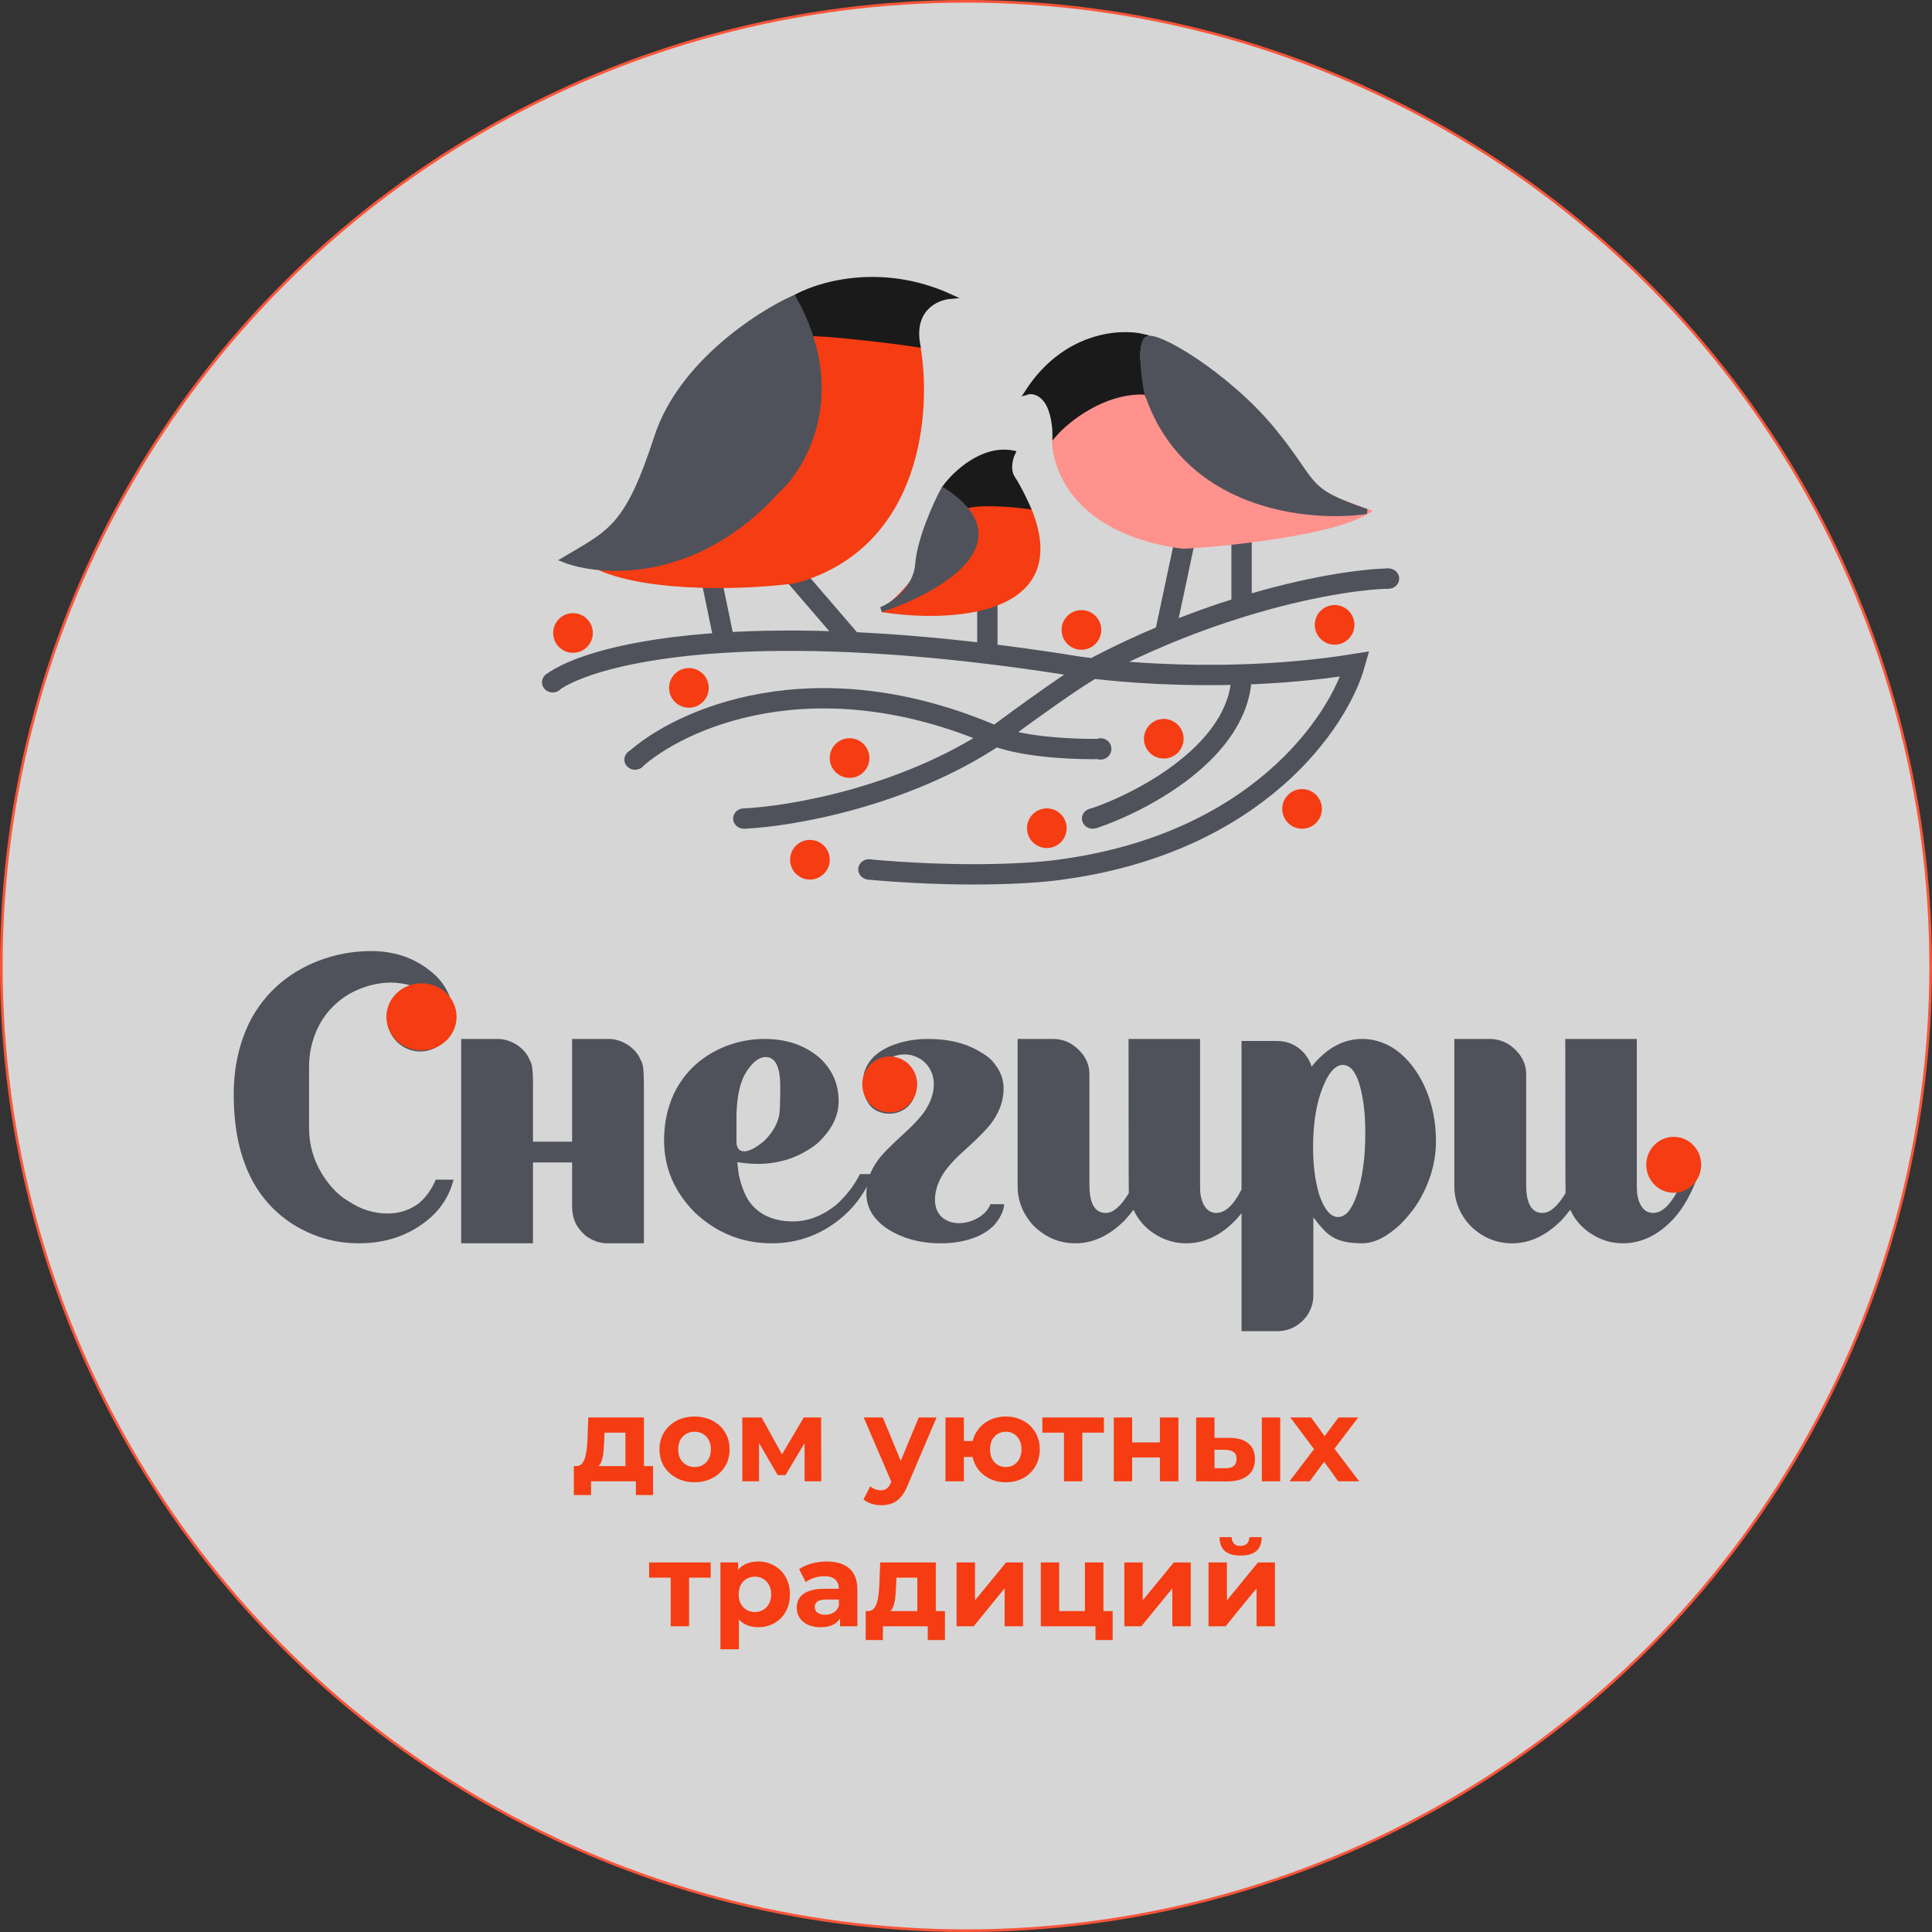 <?xml version="1.0" encoding="UTF-8"?> <svg xmlns="http://www.w3.org/2000/svg" width="2199" height="2199" viewBox="0 0 2199 2199" fill="none"><rect x="0" y="0" width="2199" height="2199" fill="#333333" stroke="none"/><circle cx="1099.5" cy="1099.5" r="1098" fill="white" fill-opacity="0.8" stroke="#F9553A" stroke-width="3"></circle><circle cx="652.177" cy="720.461" r="22.569" fill="#F63C12"></circle><circle cx="784.117" cy="782.959" r="22.569" fill="#F63C12"></circle><circle cx="966.981" cy="862.819" r="22.569" fill="#F63C12"></circle><circle cx="921.844" cy="978.555" r="22.569" fill="#F63C12"></circle><circle cx="1191.51" cy="942.676" r="22.569" fill="#F63C12"></circle><circle cx="1324.61" cy="840.828" r="22.569" fill="#F63C12"></circle><circle cx="1230.86" cy="716.99" r="22.569" fill="#F63C12"></circle><circle cx="1482.01" cy="920.687" r="22.569" fill="#F63C12"></circle><circle cx="1519.05" cy="711.203" r="22.569" fill="#F63C12"></circle><path d="M627.294 777.751C649.114 760.615 711.164 738.357 824.625 731.414M1004.02 990.934C1107.32 999.156 1183.01 993.585 1208.87 989.55C1431.55 958.995 1523.87 820.96 1542.19 755.761C1498.12 762.819 1454.25 766.4 1413.15 767.7M1004.02 990.934C998.689 990.51 993.287 990.049 987.814 989.55L1004.02 990.934ZM1244.17 931.681C1300.11 913.021 1412.22 854.1 1413.15 767.7M1413.15 767.7C1345.47 769.84 1285.32 765.795 1244.17 760.903M1580.39 658.542C1550.82 659.095 1489.86 667.177 1413.15 690.839M1244.17 760.903C1229.99 759.217 1218.07 757.43 1208.87 755.761C1179.26 751.208 1150.91 747.325 1123.8 744.05M1244.17 760.903C1225.19 770.599 1162.19 816.297 1133.06 837.934M1244.17 760.903C1272.03 746.197 1299.37 733.464 1325.77 722.471M846.615 931.681C898.504 929.479 1028.44 907.646 1133.06 837.934M1133.06 837.934C1168.71 851.36 1228.93 853.173 1254.59 852.401M1133.06 837.934C926.126 748.123 772.544 819.031 721.619 865.711M902.169 652.177L969.875 730.922M969.875 730.922C914.254 728.386 866.018 728.881 824.625 731.414M969.875 730.922C1016 733.025 1067.21 737.212 1123.8 744.05M809.579 658.542L824.625 731.414M1413.15 612.826V690.839M1413.15 690.839C1385.79 699.279 1356.42 709.701 1325.77 722.471M1348.33 616.298L1325.77 722.471M1123.8 677.639V744.05" stroke="#4F525B" stroke-width="23.147"></path><path d="M1045.1 396.399C1037.7 388.066 962.352 383.475 924.737 381.354C967.328 584.587 782.381 641.376 682.847 646.391C741.641 672.316 854.716 668.188 905.641 660.858C1047.3 621.044 1057.06 467.385 1045.1 396.399Z" fill="#F63C12"></path><path d="M1171.84 581.578C1219.06 700.556 1078.28 705.61 1004.02 693.843C1034.11 684.005 1090.82 584.472 1101.24 579.263C1109.57 575.097 1151.2 578.878 1171.84 581.578Z" fill="#F63C12"></path><path d="M1346.02 619.771C1227.04 604.031 1199.61 532.969 1200.77 499.405C1216.05 460.518 1272.72 449.638 1299.15 449.06C1324.61 489.799 1480.27 554.766 1554.92 582.157C1515.57 605.767 1399.26 617.071 1346.02 619.771Z" fill="#F63C12"></path><path d="M1045.1 396.399C1037.7 388.066 962.352 383.475 924.737 381.354C967.328 584.587 782.381 641.376 682.847 646.391C741.641 672.316 854.716 668.188 905.641 660.858C1047.3 621.044 1057.06 467.385 1045.1 396.399Z" stroke="#F63C12" stroke-width="5.787"></path><path d="M1171.84 581.578C1219.06 700.556 1078.28 705.61 1004.02 693.843C1034.11 684.005 1090.82 584.472 1101.24 579.263C1109.57 575.097 1151.2 578.878 1171.84 581.578Z" stroke="#F63C12" stroke-width="5.787"></path><path d="M1346.02 619.771C1227.04 604.031 1199.61 532.969 1200.77 499.405C1216.05 460.518 1272.72 449.638 1299.15 449.06C1324.61 489.799 1480.27 554.766 1554.92 582.157C1515.57 605.767 1399.26 617.071 1346.02 619.771Z" stroke="#F63C12" stroke-width="5.787"></path><path d="M1346.28 621.712C1227.31 605.972 1199.88 534.909 1201.03 501.346C1216.31 462.458 1272.98 451.579 1299.41 451C1324.87 491.739 1480.85 555.109 1555.5 582.5C1516.15 606.11 1399.52 619.011 1346.28 621.712Z" fill="#FF928D" stroke="#FF928D" stroke-width="5.787"></path><path d="M1152.74 515.607C1118.94 509.126 1087.93 537.983 1075.77 554.379L1098.92 576.369C1113.27 570.814 1151.97 574.055 1169.52 576.369C1166.63 569.811 1159.22 554.264 1152.74 544.542C1146.26 534.82 1150.04 521.201 1152.74 515.607Z" fill="#1A1A1A"></path><path d="M1301.46 446.165C1255.17 445.239 1215.04 477.414 1200.77 493.617C1200.77 485.516 1198.8 466.651 1190.93 456.003C1183.06 445.355 1173.38 445.008 1169.52 446.165C1212.11 380.427 1275.23 376.723 1301.46 383.089C1289.89 391.885 1296.64 428.805 1301.46 446.165Z" fill="#1A1A1A"></path><path d="M1080.98 337.373C1000.43 300.8 927.576 324.761 902.5 340C911.296 340 918.896 366.619 921.597 379.929C932.244 378.54 1008.84 386.754 1044.53 392.348C1037.12 351.608 1065.74 338.723 1080.98 337.373Z" fill="#1A1A1A"></path><path d="M1152.74 515.607C1118.94 509.126 1087.93 537.983 1075.77 554.379L1098.92 576.369C1113.27 570.814 1151.97 574.055 1169.52 576.369C1166.63 569.811 1159.22 554.264 1152.74 544.542C1146.26 534.82 1150.04 521.201 1152.74 515.607Z" stroke="#1A1A1A" stroke-width="5.787"></path><path d="M1301.46 446.165C1255.17 445.239 1215.04 477.414 1200.77 493.617C1200.77 485.516 1198.8 466.651 1190.93 456.003C1183.06 445.355 1173.38 445.008 1169.52 446.165C1212.11 380.427 1275.23 376.723 1301.46 383.089C1289.89 391.885 1296.64 428.805 1301.46 446.165Z" stroke="#1A1A1A" stroke-width="5.787"></path><path d="M1080.98 337.373C1000.43 300.8 927.576 324.761 902.5 340C911.296 340 918.896 366.619 921.597 379.929C932.244 378.54 1008.84 386.754 1044.53 392.348C1037.12 351.608 1065.74 338.723 1080.98 337.373Z" stroke="#1A1A1A" stroke-width="5.787"></path><ellipse cx="629.03" cy="776.594" rx="12.152" ry="11.574" fill="#4F525B"></ellipse><ellipse cx="722.776" cy="864.554" rx="12.152" ry="11.574" fill="#4F525B"></ellipse><ellipse cx="846.615" cy="931.681" rx="12.152" ry="11.574" fill="#4F525B"></ellipse><ellipse cx="988.971" cy="989.55" rx="12.152" ry="11.574" fill="#4F525B"></ellipse><ellipse cx="1243.59" cy="931.681" rx="12.152" ry="11.574" fill="#4F525B"></ellipse><ellipse cx="1580.39" cy="658.542" rx="12.152" ry="11.574" fill="#4F525B"></ellipse><circle cx="1252.85" cy="852.402" r="12.152" fill="#4F525B"></circle><path d="M711.86 1676.55V1630.65H688.1L687.695 1639.96C687.515 1643.83 687.29 1647.52 687.02 1651.03C686.75 1654.54 686.21 1657.74 685.4 1660.62C684.68 1663.41 683.6 1665.79 682.16 1667.77C680.72 1669.66 678.785 1670.97 676.355 1671.69L655.565 1668.72C658.175 1668.72 660.29 1667.95 661.91 1666.42C663.53 1664.8 664.79 1662.6 665.69 1659.81C666.59 1656.93 667.265 1653.69 667.715 1650.09C668.165 1646.4 668.48 1642.53 668.66 1638.48L669.605 1613.37H732.92V1676.55H711.86ZM653.135 1701.66V1668.72H743.315V1701.66H723.74V1686H672.71V1701.66H653.135ZM790.588 1687.08C782.848 1687.08 775.963 1685.46 769.933 1682.22C763.993 1678.98 759.268 1674.57 755.758 1668.99C752.338 1663.32 750.628 1656.88 750.628 1649.68C750.628 1642.39 752.338 1635.96 755.758 1630.38C759.268 1624.71 763.993 1620.3 769.933 1617.15C775.963 1613.91 782.848 1612.29 790.588 1612.29C798.238 1612.29 805.078 1613.91 811.108 1617.15C817.138 1620.3 821.863 1624.66 825.283 1630.24C828.703 1635.82 830.413 1642.3 830.413 1649.68C830.413 1656.88 828.703 1663.32 825.283 1668.99C821.863 1674.57 817.138 1678.98 811.108 1682.22C805.078 1685.46 798.238 1687.08 790.588 1687.08ZM790.588 1669.8C794.098 1669.8 797.248 1668.99 800.038 1667.37C802.828 1665.75 805.033 1663.45 806.653 1660.48C808.273 1657.42 809.083 1653.82 809.083 1649.68C809.083 1645.45 808.273 1641.85 806.653 1638.88C805.033 1635.91 802.828 1633.62 800.038 1632C797.248 1630.38 794.098 1629.57 790.588 1629.57C787.078 1629.57 783.928 1630.38 781.138 1632C778.348 1633.62 776.098 1635.91 774.388 1638.88C772.768 1641.85 771.958 1645.45 771.958 1649.68C771.958 1653.82 772.768 1657.42 774.388 1660.48C776.098 1663.45 778.348 1665.75 781.138 1667.37C783.928 1668.99 787.078 1669.8 790.588 1669.8ZM844.898 1686V1613.37H866.903L894.308 1663.05H885.533L914.828 1613.37H934.538L934.808 1686H915.773V1634.97L919.013 1637.13L894.038 1678.98H885.128L860.018 1635.64L863.933 1634.7V1686H844.898ZM1003.07 1713.27C999.289 1713.27 995.554 1712.69 991.864 1711.52C988.174 1710.35 985.159 1708.73 982.819 1706.66L990.514 1691.67C992.134 1693.11 993.979 1694.24 996.049 1695.05C998.209 1695.86 1000.32 1696.26 1002.39 1696.26C1005.36 1696.26 1007.7 1695.54 1009.41 1694.1C1011.21 1692.75 1012.83 1690.46 1014.27 1687.22L1018.05 1678.3L1019.67 1676.01L1045.73 1613.37H1065.98L1033.17 1690.45C1030.83 1696.31 1028.13 1700.9 1025.07 1704.23C1022.1 1707.56 1018.77 1709.9 1015.08 1711.25C1011.48 1712.6 1007.48 1713.27 1003.07 1713.27ZM1015.49 1688.84L983.089 1613.37H1004.82L1029.93 1674.12L1015.49 1688.84ZM1076.14 1686V1613.37H1097.06V1640.1H1118.39V1658.32H1097.06V1686H1076.14ZM1144.85 1687.08C1137.38 1687.08 1130.72 1685.46 1124.87 1682.22C1119.02 1678.98 1114.43 1674.57 1111.1 1668.99C1107.77 1663.32 1106.11 1656.88 1106.11 1649.68C1106.11 1642.39 1107.77 1635.96 1111.1 1630.38C1114.43 1624.71 1119.02 1620.3 1124.87 1617.15C1130.72 1613.91 1137.38 1612.29 1144.85 1612.29C1152.32 1612.29 1158.94 1613.91 1164.7 1617.15C1170.55 1620.3 1175.14 1624.71 1178.47 1630.38C1181.8 1635.96 1183.46 1642.39 1183.46 1649.68C1183.46 1656.88 1181.8 1663.32 1178.47 1668.99C1175.14 1674.66 1170.55 1679.11 1164.7 1682.35C1158.94 1685.51 1152.32 1687.08 1144.85 1687.08ZM1144.85 1669.8C1148.27 1669.8 1151.29 1668.99 1153.9 1667.37C1156.6 1665.75 1158.71 1663.45 1160.24 1660.48C1161.86 1657.42 1162.67 1653.82 1162.67 1649.68C1162.67 1645.45 1161.86 1641.85 1160.24 1638.88C1158.71 1635.91 1156.6 1633.62 1153.9 1632C1151.29 1630.38 1148.27 1629.57 1144.85 1629.57C1141.52 1629.57 1138.46 1630.38 1135.67 1632C1132.97 1633.62 1130.81 1635.91 1129.19 1638.88C1127.66 1641.85 1126.9 1645.45 1126.9 1649.68C1126.9 1653.82 1127.66 1657.42 1129.19 1660.48C1130.81 1663.45 1132.97 1665.75 1135.67 1667.37C1138.46 1668.99 1141.52 1669.8 1144.85 1669.8ZM1210.98 1686V1625.79L1215.7 1630.65H1186.41V1613.37H1256.47V1630.65H1227.18L1231.9 1625.79V1686H1210.98ZM1267.7 1686V1613.37H1288.62V1641.72H1320.21V1613.37H1341.27V1686H1320.21V1658.86H1288.62V1686H1267.7ZM1436.22 1686V1613.37H1457.15V1686H1436.22ZM1399.64 1636.59C1409.18 1636.68 1416.33 1638.84 1421.1 1643.07C1425.96 1647.21 1428.39 1653.1 1428.39 1660.75C1428.39 1668.76 1425.65 1675.02 1420.16 1679.52C1414.67 1683.93 1406.88 1686.14 1396.8 1686.14L1361.43 1686V1613.37H1382.36V1636.59H1399.64ZM1394.91 1671.15C1398.96 1671.24 1402.07 1670.38 1404.23 1668.58C1406.39 1666.78 1407.47 1664.08 1407.47 1660.48C1407.47 1656.88 1406.39 1654.32 1404.23 1652.79C1402.07 1651.17 1398.96 1650.31 1394.91 1650.22L1382.36 1650.09V1671.15H1394.91ZM1467.73 1686L1500.26 1643.34L1499.86 1654.95L1468.67 1613.37H1492.3L1512.01 1640.5L1503.1 1640.77L1523.48 1613.37H1545.89L1514.57 1654.54V1643.2L1546.97 1686H1523.08L1502.42 1657.11L1511.2 1658.32L1490.68 1686H1467.73ZM763.392 1851V1790.79L768.117 1795.65H738.822V1778.37H808.887V1795.65H779.592L784.317 1790.79V1851H763.392ZM862.908 1852.08C856.788 1852.08 851.433 1850.73 846.843 1848.03C842.253 1845.33 838.653 1841.23 836.043 1835.74C833.523 1830.16 832.263 1823.14 832.263 1814.68C832.263 1806.13 833.478 1799.11 835.908 1793.62C838.338 1788.13 841.848 1784.04 846.438 1781.34C851.028 1778.64 856.518 1777.29 862.908 1777.29C869.748 1777.29 875.868 1778.86 881.268 1782.01C886.758 1785.07 891.078 1789.39 894.228 1794.97C897.468 1800.55 899.088 1807.12 899.088 1814.68C899.088 1822.33 897.468 1828.95 894.228 1834.53C891.078 1840.11 886.758 1844.43 881.268 1847.49C875.868 1850.55 869.748 1852.08 862.908 1852.08ZM819.978 1877.19V1778.37H840.093V1793.22L839.688 1814.82L841.038 1836.28V1877.19H819.978ZM859.263 1834.8C862.773 1834.8 865.878 1833.99 868.578 1832.37C871.368 1830.75 873.573 1828.45 875.193 1825.48C876.903 1822.42 877.758 1818.82 877.758 1814.68C877.758 1810.45 876.903 1806.85 875.193 1803.88C873.573 1800.91 871.368 1798.62 868.578 1797C865.878 1795.38 862.773 1794.57 859.263 1794.57C855.753 1794.57 852.603 1795.38 849.813 1797C847.023 1798.62 844.818 1800.91 843.198 1803.88C841.578 1806.85 840.768 1810.45 840.768 1814.68C840.768 1818.82 841.578 1822.42 843.198 1825.48C844.818 1828.45 847.023 1830.75 849.813 1832.37C852.603 1833.99 855.753 1834.8 859.263 1834.8ZM956.132 1851V1836.82L954.782 1833.72V1808.34C954.782 1803.84 953.387 1800.33 950.597 1797.81C947.897 1795.29 943.712 1794.03 938.042 1794.03C934.172 1794.03 930.347 1794.66 926.567 1795.92C922.877 1797.09 919.727 1798.71 917.117 1800.78L909.557 1786.06C913.517 1783.27 918.287 1781.11 923.867 1779.58C929.447 1778.05 935.117 1777.29 940.877 1777.29C951.947 1777.29 960.542 1779.9 966.662 1785.12C972.782 1790.34 975.842 1798.48 975.842 1809.55V1851H956.132ZM933.992 1852.08C928.322 1852.08 923.462 1851.14 919.412 1849.24C915.362 1847.26 912.257 1844.61 910.097 1841.28C907.937 1837.95 906.857 1834.21 906.857 1830.07C906.857 1825.75 907.892 1821.97 909.962 1818.73C912.122 1815.49 915.497 1812.97 920.087 1811.17C924.677 1809.28 930.662 1808.34 938.042 1808.34H957.347V1820.62H940.337C935.387 1820.62 931.967 1821.43 930.077 1823.05C928.277 1824.67 927.377 1826.7 927.377 1829.13C927.377 1831.83 928.412 1833.99 930.482 1835.61C932.642 1837.14 935.567 1837.9 939.257 1837.9C942.767 1837.9 945.917 1837.09 948.707 1835.47C951.497 1833.76 953.522 1831.29 954.782 1828.05L958.022 1837.77C956.492 1842.45 953.702 1846 949.652 1848.43C945.602 1850.86 940.382 1852.08 933.992 1852.08ZM1044.09 1841.55V1795.65H1020.33L1019.92 1804.96C1019.74 1808.83 1019.52 1812.52 1019.25 1816.03C1018.98 1819.54 1018.44 1822.74 1017.63 1825.62C1016.91 1828.41 1015.83 1830.79 1014.39 1832.77C1012.95 1834.66 1011.01 1835.97 1008.58 1836.69L987.792 1833.72C990.402 1833.72 992.517 1832.95 994.137 1831.42C995.757 1829.8 997.017 1827.6 997.917 1824.81C998.817 1821.93 999.492 1818.69 999.942 1815.09C1000.39 1811.4 1000.71 1807.53 1000.89 1803.48L1001.83 1778.37H1065.15V1841.55H1044.09ZM985.362 1866.66V1833.72H1075.54V1866.66H1055.97V1851H1004.94V1866.66H985.362ZM1088.79 1851V1778.37H1109.72V1821.57L1145.09 1778.37H1164.39V1851H1143.47V1807.8L1108.23 1851H1088.79ZM1184.64 1851V1778.37H1205.56V1833.72H1234.86V1778.37H1255.92V1851H1184.64ZM1246.87 1866.66V1850.73L1251.73 1851H1234.86V1833.72H1266.45V1866.66H1246.87ZM1279.69 1851V1778.37H1300.62V1821.57L1335.99 1778.37H1355.29V1851H1334.37V1807.8L1299.13 1851H1279.69ZM1375.54 1851V1778.37H1396.46V1821.57L1431.83 1778.37H1451.14V1851H1430.21V1807.8L1394.98 1851H1375.54ZM1411.99 1770.54C1404.07 1770.54 1398.13 1768.83 1394.17 1765.41C1390.21 1761.9 1388.18 1756.63 1388.09 1749.61H1401.86C1401.95 1752.67 1402.81 1755.1 1404.43 1756.9C1406.05 1758.7 1408.52 1759.6 1411.85 1759.6C1415.09 1759.6 1417.57 1758.7 1419.28 1756.9C1421.08 1755.1 1421.98 1752.67 1421.98 1749.61H1436.02C1436.02 1756.63 1433.99 1761.9 1429.94 1765.41C1425.89 1768.83 1419.91 1770.54 1411.99 1770.54Z" fill="#F63C12"></path><path d="M885.387 557.852C792.334 661.089 684.198 653.721 641.761 637.132C695.578 605.304 714.096 600.096 747.66 497.09C774.511 414.686 862.625 357.434 903.326 339.109C963.509 446.05 916.443 529.496 885.387 557.852Z" fill="#4F525B"></path><path d="M1073.46 557.852C1166.05 617.572 1064.97 673.396 1002.86 693.843C1015.78 688.635 1042.21 671.043 1044.52 642.34C1046.84 613.637 1064.78 574.055 1073.46 557.852Z" fill="#4F525B"></path><path d="M1304.93 445.587C1347.52 577.99 1489.73 591.801 1555.5 582.157C1481.89 557.158 1499.95 551.486 1448.45 488.989C1396.94 426.491 1314.19 377.303 1304.93 385.983C1297.53 392.927 1301.85 428.613 1304.93 445.587Z" fill="#4F525B"></path><path d="M885.387 557.852C792.334 661.089 684.198 653.721 641.761 637.132C695.578 605.304 714.096 600.096 747.66 497.09C774.511 414.686 862.625 357.434 903.326 339.109C963.509 446.05 916.443 529.496 885.387 557.852Z" stroke="#4F525B" stroke-width="5.787"></path><path d="M1073.46 557.852C1166.05 617.572 1064.97 673.396 1002.86 693.843C1015.78 688.635 1042.21 671.043 1044.52 642.34C1046.84 613.637 1064.78 574.055 1073.46 557.852Z" stroke="#4F525B" stroke-width="5.787"></path><path d="M1304.93 445.587C1347.52 577.99 1489.73 591.801 1555.5 582.157C1481.89 557.158 1499.95 551.486 1448.45 488.989C1396.94 426.491 1314.19 377.303 1304.93 385.983C1297.53 392.927 1301.85 428.613 1304.93 445.587Z" stroke="#4F525B" stroke-width="5.787"></path><path d="M408.255 1415.13C381.671 1415.13 356.75 1407.93 333.489 1393.53C288.519 1364.73 266.034 1315.44 266.034 1245.66C266.034 1213.98 272.569 1185.51 285.639 1160.26C302.254 1129.69 327.397 1107.65 361.069 1094.13C380.785 1086.38 401.277 1082.5 422.543 1082.5C451.563 1082.5 476.153 1091.92 496.312 1110.75C509.604 1124.26 516.249 1140.32 516.249 1158.93C516.249 1170.01 511.93 1179.53 503.29 1187.51C495.758 1193.71 487.451 1196.81 478.368 1196.81C468.399 1196.81 459.538 1193.16 451.785 1185.85C444.253 1178.09 440.487 1169.01 440.487 1158.6C440.487 1149.07 443.921 1140.43 450.788 1132.68C454.997 1128.69 458.541 1126.15 461.421 1125.04C465.63 1123.04 468.178 1122.05 469.064 1122.05C460.646 1119.61 452.671 1118.39 445.139 1118.39C429.189 1118.39 413.461 1122.6 397.954 1131.02C379.345 1142.1 366.275 1157.38 358.743 1176.88C354.091 1188.62 351.765 1201.13 351.765 1214.42V1283.54C351.765 1305.69 358.522 1325.96 372.035 1344.35C379.567 1354.54 387.985 1362.29 397.289 1367.61C411.024 1376.69 425.645 1381.23 441.152 1381.23C454.443 1381.23 466.295 1377.36 476.707 1369.6C484.903 1362.74 491.328 1353.76 495.98 1342.69H516.249C511.376 1361.52 501.296 1377.03 486.011 1389.21C464.523 1406.49 438.604 1415.13 408.255 1415.13ZM606.633 1323.08V1415.13H524.889V1182.52H566.425C574.4 1182.52 582.154 1185.07 589.686 1190.17C595.667 1194.6 599.876 1199.58 602.313 1205.12C604.528 1209.33 605.636 1212.43 605.636 1214.42C606.522 1221.07 606.854 1229.16 606.633 1238.68V1299.49H651.16V1182.52H692.696C700.671 1182.52 708.425 1185.07 715.956 1190.17C721.938 1194.6 726.147 1199.58 728.584 1205.12C730.799 1209.33 731.906 1212.43 731.906 1214.42C732.571 1218.63 732.903 1226.72 732.903 1238.68V1415.13H691.367C682.284 1415.13 673.755 1412.03 665.78 1405.82C661.35 1401.61 658.027 1397.52 655.812 1393.53C652.71 1387.55 651.16 1380.57 651.16 1372.59V1323.08H606.633ZM847.212 1310.46C852.528 1310.46 859.728 1306.8 868.81 1299.49C878.115 1290.85 884.096 1281.1 886.754 1270.25C887.64 1265.82 888.083 1254.63 888.083 1236.69C888.083 1214.31 882.545 1203.13 871.469 1203.13C863.937 1203.13 856.516 1208.89 849.205 1220.41C842.559 1230.82 838.904 1246.77 838.24 1268.26V1299.16C838.24 1306.69 841.23 1310.46 847.212 1310.46ZM878.447 1415.13C844.996 1415.13 815.865 1403.5 791.054 1380.24C767.572 1356.76 755.831 1329.29 755.831 1297.83C755.831 1278.56 759.597 1260.83 767.129 1244.66C779.313 1219.63 798.919 1201.69 825.945 1190.83C840.344 1185.29 855.076 1182.52 870.14 1182.52C895.172 1182.52 915.996 1189.61 932.61 1203.79C947.231 1217.08 954.542 1233.7 954.542 1253.63C954.542 1270.47 946.456 1286.42 930.284 1301.48C910.568 1316.99 887.973 1324.74 862.497 1324.74C854.965 1324.74 847.212 1324.08 839.237 1322.75C839.237 1324.3 839.79 1329.06 840.898 1337.04C843.556 1349.22 847.433 1359.3 852.528 1367.28C863.605 1382.56 880.33 1390.21 902.704 1390.21C919.762 1390.21 936.155 1383.89 951.883 1371.27C963.181 1361.08 972.153 1349.45 978.799 1336.37H993.42L993.087 1336.71C983.119 1361.96 966.615 1381.9 943.576 1396.52C923.86 1408.93 902.15 1415.13 878.447 1415.13ZM1056.22 1182.52C1080.59 1182.52 1100.86 1187.73 1117.03 1198.14C1123.9 1201.91 1129.22 1206.56 1132.98 1212.1C1139.18 1220.29 1142.29 1229.27 1142.29 1239.01C1142.29 1251.64 1138.3 1263.82 1130.32 1275.57C1125.67 1282.65 1115.15 1293.62 1098.76 1308.46C1085.46 1320.2 1076.38 1330.5 1071.51 1339.37C1066.63 1348.23 1064.2 1356.98 1064.2 1365.62C1064.2 1374.7 1067.3 1381.68 1073.5 1386.55C1078.6 1390.32 1084.69 1392.2 1091.78 1392.2C1097.09 1392.2 1102.41 1391.09 1107.73 1388.88C1116.59 1385.11 1122.79 1379.79 1126.34 1372.93C1126.78 1371.38 1127.11 1370.6 1127.33 1370.6H1142.95C1142.51 1377.03 1139.74 1383.67 1134.64 1390.54C1130.43 1396.74 1123.46 1402.17 1113.71 1406.82C1101.08 1412.36 1086.79 1415.13 1070.84 1415.13C1046.7 1415.13 1025.87 1409.26 1008.37 1397.52C993.53 1386.88 986.109 1373.92 986.109 1358.64C986.109 1345.57 990.208 1333.27 998.404 1321.75C1002.39 1315.55 1012.69 1304.92 1029.31 1289.85C1041.93 1278.33 1050.46 1268.7 1054.89 1260.94C1060.21 1251.86 1062.87 1242.89 1062.87 1234.03C1062.87 1223.17 1058.66 1214.2 1050.24 1207.11C1043.82 1202.46 1036.95 1200.14 1029.64 1200.14C1021.66 1200.14 1015.02 1202.46 1009.7 1207.11C1019.45 1207.11 1027.42 1209.99 1033.63 1215.75C1039.61 1221.96 1042.6 1229.16 1042.6 1237.35C1042.6 1245.99 1039.39 1253.52 1032.96 1259.95C1026.76 1265.04 1019.89 1267.59 1012.36 1267.59C1004.39 1267.59 997.629 1265.15 992.091 1260.28C985.445 1253.41 982.122 1244.33 982.122 1233.03C982.122 1213.98 992.423 1199.91 1013.02 1190.83C1026.1 1185.29 1040.49 1182.52 1056.22 1182.52ZM1349.97 1415.13C1336.68 1415.13 1324.27 1411.25 1312.75 1403.5C1302.56 1396.63 1295.03 1387.77 1290.16 1376.91C1287.72 1380.24 1284.51 1384.11 1280.52 1388.54C1263.02 1406.27 1244.19 1415.13 1224.03 1415.13C1205.86 1415.13 1190.03 1408.48 1176.51 1395.19C1164.33 1382.12 1158.24 1366.95 1158.24 1349.67V1182.52H1198.11C1209.63 1182.52 1219.49 1186.62 1227.69 1194.82C1235.88 1202.79 1239.98 1212.1 1239.98 1222.73V1348.67C1239.98 1369.94 1246.18 1380.57 1258.59 1380.57C1267.01 1380.57 1275.76 1373.04 1284.84 1357.97C1284.62 1355.09 1284.51 1296.61 1284.51 1182.52H1365.92V1351.33C1365.92 1361.52 1368.13 1369.38 1372.56 1374.92C1375.67 1378.69 1379.65 1380.57 1384.53 1380.57C1397.38 1380.57 1409.45 1365.84 1420.75 1336.37H1436.03C1428.72 1357.64 1419.2 1374.7 1407.45 1387.55C1390.18 1405.93 1371.01 1415.13 1349.97 1415.13ZM1523.09 1385.22C1531.51 1385.22 1538.6 1376.8 1544.36 1359.97C1550.78 1340.92 1554 1317.43 1554 1289.52C1554 1266.7 1551.56 1247.54 1546.68 1232.04C1542.25 1218.74 1536.16 1212.1 1528.41 1212.1C1518.66 1212.1 1510.02 1223.4 1502.49 1245.99C1497.17 1263.05 1494.52 1283.21 1494.52 1306.47C1494.52 1326.18 1496.84 1343.91 1501.49 1359.64C1507.25 1376.69 1514.45 1385.22 1523.09 1385.22ZM1453.31 1515.15H1413.1V1184.85H1453.64C1465.61 1184.85 1475.8 1189.39 1484.21 1198.47C1488.64 1203.79 1491.52 1209 1492.85 1214.09C1509.69 1193.05 1528.96 1182.52 1550.67 1182.52C1562.19 1182.52 1573.49 1185.74 1584.57 1192.16C1600.29 1202.13 1612.81 1217.41 1622.11 1238.02C1630.31 1256.62 1634.41 1276.89 1634.41 1298.83C1634.41 1322.53 1627.76 1345.57 1614.47 1367.94C1608.93 1376.8 1602.07 1385.33 1593.87 1393.53C1578.58 1407.93 1564.07 1415.13 1550.34 1415.13C1534.83 1415.13 1523.2 1412.47 1515.45 1407.15C1510.35 1404.27 1503.49 1397.07 1494.85 1385.55V1474.94C1494.85 1482.92 1492.3 1490.67 1487.2 1498.2C1478.34 1509.5 1467.05 1515.15 1453.31 1515.15ZM1847.08 1415.13C1833.78 1415.13 1821.38 1411.25 1809.86 1403.5C1799.67 1396.63 1792.14 1387.77 1787.26 1376.91C1784.83 1380.24 1781.61 1384.11 1777.63 1388.54C1760.13 1406.27 1741.3 1415.13 1721.14 1415.13C1702.97 1415.13 1687.13 1408.48 1673.62 1395.19C1661.44 1382.12 1655.34 1366.95 1655.34 1349.67V1182.52H1695.22C1706.74 1182.52 1716.6 1186.62 1724.79 1194.82C1732.99 1202.79 1737.09 1212.1 1737.09 1222.73V1348.67C1737.09 1369.94 1743.29 1380.57 1755.7 1380.57C1764.11 1380.57 1772.86 1373.04 1781.95 1357.97C1781.73 1355.09 1781.61 1296.61 1781.61 1182.52H1863.03V1351.33C1863.03 1361.52 1865.24 1369.38 1869.67 1374.92C1872.77 1378.69 1876.76 1380.57 1881.63 1380.57C1894.48 1380.57 1906.56 1365.84 1917.85 1336.37H1933.14C1925.83 1357.64 1916.3 1374.7 1904.56 1387.55C1887.28 1405.93 1868.12 1415.13 1847.08 1415.13Z" fill="#4F525B"></path><ellipse cx="479.729" cy="1157.37" rx="39.929" ry="38.193" fill="#F63C12"></ellipse><ellipse cx="1012.7" cy="1234.33" rx="31.249" ry="31.828" fill="#F63C12"></ellipse><ellipse cx="1905.03" cy="1325.77" rx="31.249" ry="31.828" fill="#F63C12"></ellipse></svg> 